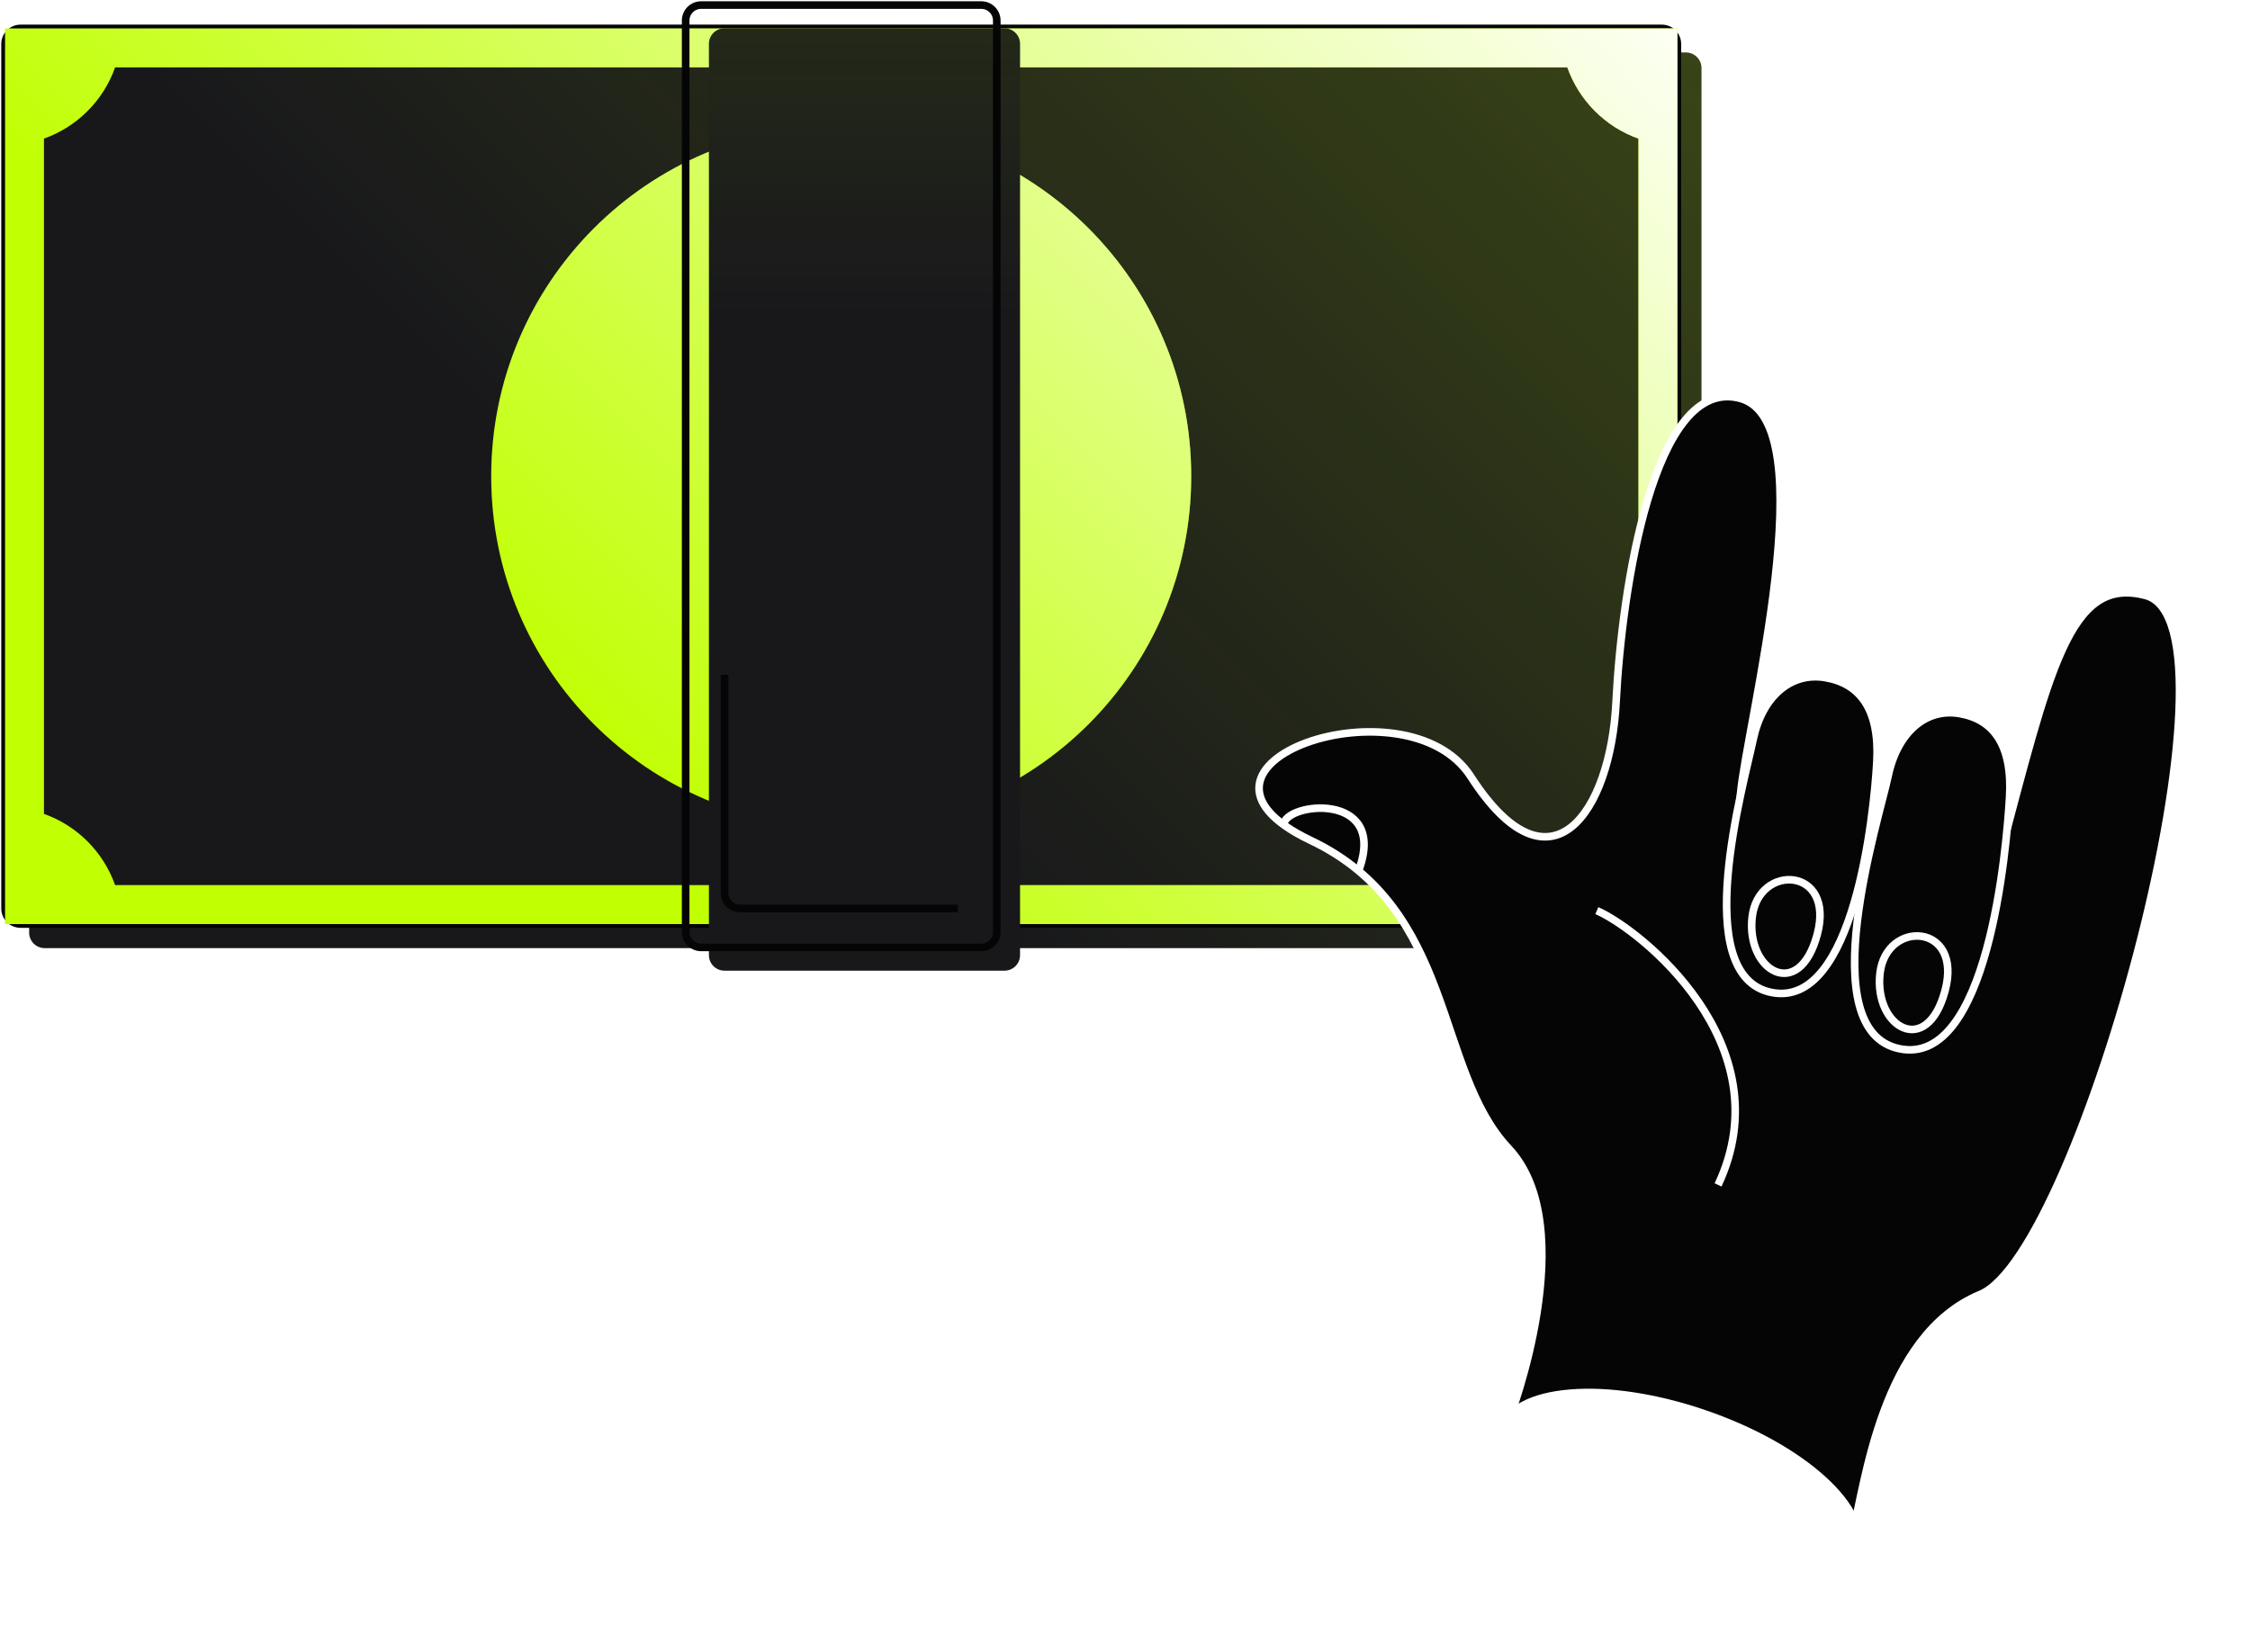 <svg width="444" height="326" viewBox="0 0 444 326" fill="none" xmlns="http://www.w3.org/2000/svg">
<g filter="url(#filter0_i_1890_490)">
<path d="M1 8.671C1 6.981 2.37 5.61 4.06 5.61H327.94C329.63 5.61 331 6.981 331 8.671V179.327C331 181.017 329.63 182.387 327.94 182.387H4.06C2.37 182.387 1 181.017 1 179.327V8.671Z" fill="#18181B"/>
<path d="M1 8.671C1 6.981 2.37 5.61 4.06 5.61H327.94C329.63 5.61 331 6.981 331 8.671V179.327C331 181.017 329.63 182.387 327.94 182.387H4.06C2.37 182.387 1 181.017 1 179.327V8.671Z" fill="url(#paint0_linear_1890_490)"/>
</g>
<path d="M1 8.671C1 6.981 2.37 5.61 4.06 5.61H327.94C329.63 5.61 331 6.981 331 8.671V179.327C331 181.017 329.63 182.387 327.94 182.387H4.06C2.37 182.387 1 181.017 1 179.327V8.671Z" stroke="#050505" stroke-width="1.5"/>
<path fill-rule="evenodd" clip-rule="evenodd" d="M8.674 27.359C15.216 25.043 20.401 19.851 22.713 13.299H309.287C311.599 19.851 316.784 25.043 323.326 27.359V160.644C316.784 162.96 311.599 168.152 309.287 174.704H22.713C20.401 168.152 15.216 162.96 8.674 160.644V27.359ZM1 174.704V159.332V28.671V13.299V5.613H8.674H24.023H307.977H323.326H331V13.299V28.671V159.332V174.704V182.39V182.39H323.326H8.674H1V182.39V174.704ZM235.07 94.002C235.07 132.205 204.146 163.175 166 163.175C127.854 163.175 96.93 132.205 96.93 94.002C96.93 55.798 127.854 24.828 166 24.828C204.146 24.828 235.07 55.798 235.07 94.002Z" fill="#C1FF03"/>
<path fill-rule="evenodd" clip-rule="evenodd" d="M8.674 27.359C15.216 25.043 20.401 19.851 22.713 13.299H309.287C311.599 19.851 316.784 25.043 323.326 27.359V160.644C316.784 162.96 311.599 168.152 309.287 174.704H22.713C20.401 168.152 15.216 162.96 8.674 160.644V27.359ZM1 174.704V159.332V28.671V13.299V5.613H8.674H24.023H307.977H323.326H331V13.299V28.671V159.332V174.704V182.39V182.39H323.326H8.674H1V182.39V174.704ZM235.07 94.002C235.07 132.205 204.146 163.175 166 163.175C127.854 163.175 96.93 132.205 96.93 94.002C96.93 55.798 127.854 24.828 166 24.828C204.146 24.828 235.07 55.798 235.07 94.002Z" fill="url(#paint1_linear_1890_490)"/>
<g filter="url(#filter1_i_1890_490)">
<path d="M135.303 4.06C135.303 2.37 136.673 1 138.363 1H193.638C195.328 1 196.698 2.37 196.698 4.06V183.94C196.698 185.63 195.328 187 193.638 187H138.363C136.673 187 135.303 185.63 135.303 183.94V4.06Z" fill="#18181B"/>
<path d="M135.303 4.06C135.303 2.37 136.673 1 138.363 1H193.638C195.328 1 196.698 2.37 196.698 4.06V183.94C196.698 185.63 195.328 187 193.638 187H138.363C136.673 187 135.303 185.63 135.303 183.94V4.06Z" fill="url(#paint2_linear_1890_490)"/>
</g>
<path d="M135.303 4.06C135.303 2.37 136.673 1 138.363 1H193.638C195.328 1 196.698 2.37 196.698 4.06V183.94C196.698 185.63 195.328 187 193.638 187H138.363C136.673 187 135.303 185.63 135.303 183.94V4.06Z" stroke="#050505" stroke-width="1.5"/>
<path d="M189.024 179.314H146.038C144.348 179.314 142.978 177.944 142.978 176.253V133.198" stroke="#050505" stroke-width="1.5"/>
<path d="M365.541 302.642C318.286 309.394 297.938 279.782 297.938 279.782C297.938 279.782 312.33 242.223 297.676 226.648C283.021 211.073 287.331 179.531 258.664 165.889C227.131 150.884 277.545 133.6 290.233 153.279C305.947 177.65 317.827 160.432 318.913 138.505C319.999 116.579 326.297 74.046 343.397 78.628C360.497 83.21 344.666 143.012 343.461 156.731C342.332 169.587 388.565 191.682 394.281 170.348C404.419 132.512 408.223 113.47 423.429 117.545C444.567 123.209 410.433 247.37 390.797 255.483C371.161 263.595 368.022 293.385 365.541 302.642Z" fill="#050505" stroke="white" stroke-width="1.5"/>
<path d="M297.856 291.603C299.025 293.285 300.568 295.004 302.471 296.721C308.236 301.933 316.637 306.592 326.132 309.836C335.625 313.083 345.087 314.531 352.772 313.917C360.587 313.29 365.67 310.585 367.082 306.303C368.495 302.021 366.039 296.74 360.18 291.439C354.415 286.227 346.014 281.568 336.518 278.324C327.026 275.077 317.564 273.629 309.879 274.243C302.064 274.871 296.981 277.575 295.568 281.857C294.616 284.753 295.427 288.101 297.859 291.6L297.856 291.603Z" fill="white"/>
<path d="M396.559 157.373C395.944 167.785 392.261 210.614 374.826 207.005C357.39 203.396 370.798 161.708 372.596 153.156C374.393 144.604 379.993 139.715 386.651 140.838C393.308 141.961 397.173 146.962 396.559 157.373Z" fill="#050505" stroke="white" stroke-width="1.5"/>
<path d="M370.368 150.354C369.794 160.775 365.89 199.166 349.566 195.893C333.241 192.621 344.156 154.567 345.945 146.013C347.733 137.459 353.411 132.591 360.197 133.748C366.982 134.906 370.943 139.932 370.368 150.354Z" fill="#050505" stroke="white" stroke-width="1.5"/>
<path d="M315.109 179.741C323.625 183.441 352.122 206.084 339.029 233.88" stroke="white" stroke-width="1.5"/>
<path d="M383.824 195.55C380.238 208.933 369.768 202.787 370.986 192.11C372.203 181.434 387.41 182.168 383.824 195.55Z" stroke="white" stroke-width="1.5"/>
<path d="M358.598 184.452C355.012 197.835 344.543 191.689 345.76 181.012C346.978 170.336 362.185 171.07 358.598 184.452Z" stroke="white" stroke-width="1.5"/>
<path d="M253.312 162.807C253.423 158.402 273.741 156.056 268.22 171.517" stroke="white" stroke-width="1.5" stroke-miterlimit="10"/>
<defs>
<filter id="filter0_i_1890_490" x="0.25" y="4.86" width="336.254" height="183.031" filterUnits="userSpaceOnUse" color-interpolation-filters="sRGB">
<feFlood flood-opacity="0" result="BackgroundImageFix"/>
<feBlend mode="normal" in="SourceGraphic" in2="BackgroundImageFix" result="shape"/>
<feColorMatrix in="SourceAlpha" type="matrix" values="0 0 0 0 0 0 0 0 0 0 0 0 0 0 0 0 0 0 127 0" result="hardAlpha"/>
<feOffset dx="4.754" dy="4.754"/>
<feGaussianBlur stdDeviation="2.377"/>
<feComposite in2="hardAlpha" operator="arithmetic" k2="-1" k3="1"/>
<feColorMatrix type="matrix" values="0 0 0 0 0.757 0 0 0 0 1 0 0 0 0 0.012 0 0 0 0.1 0"/>
<feBlend mode="normal" in2="shape" result="effect1_innerShadow_1890_490"/>
</filter>
<filter id="filter1_i_1890_490" x="134.553" y="0.25" width="67.486" height="192.091" filterUnits="userSpaceOnUse" color-interpolation-filters="sRGB">
<feFlood flood-opacity="0" result="BackgroundImageFix"/>
<feBlend mode="normal" in="SourceGraphic" in2="BackgroundImageFix" result="shape"/>
<feColorMatrix in="SourceAlpha" type="matrix" values="0 0 0 0 0 0 0 0 0 0 0 0 0 0 0 0 0 0 127 0" result="hardAlpha"/>
<feOffset dx="4.591" dy="4.591"/>
<feGaussianBlur stdDeviation="2.295"/>
<feComposite in2="hardAlpha" operator="arithmetic" k2="-1" k3="1"/>
<feColorMatrix type="matrix" values="0 0 0 0 0.757 0 0 0 0 1 0 0 0 0 0.012 0 0 0 0.1 0"/>
<feBlend mode="normal" in2="shape" result="effect1_innerShadow_1890_490"/>
</filter>
<linearGradient id="paint0_linear_1890_490" x1="180.773" y1="167.592" x2="343.715" y2="4.894" gradientUnits="userSpaceOnUse">
<stop stop-color="#C1FF03" stop-opacity="0"/>
<stop offset="1" stop-color="#C1FF03" stop-opacity="0.2"/>
</linearGradient>
<linearGradient id="paint1_linear_1890_490" x1="118.07" y1="147.035" x2="302.882" y2="-37.499" gradientUnits="userSpaceOnUse">
<stop stop-color="white" stop-opacity="0"/>
<stop offset="1" stop-color="white"/>
</linearGradient>
<linearGradient id="paint2_linear_1890_490" x1="166" y1="57.812" x2="166" y2="-98.781" gradientUnits="userSpaceOnUse">
<stop stop-color="#C1FF03" stop-opacity="0"/>
<stop offset="1" stop-color="#C1FF03" stop-opacity="0.2"/>
</linearGradient>
</defs>
</svg>
